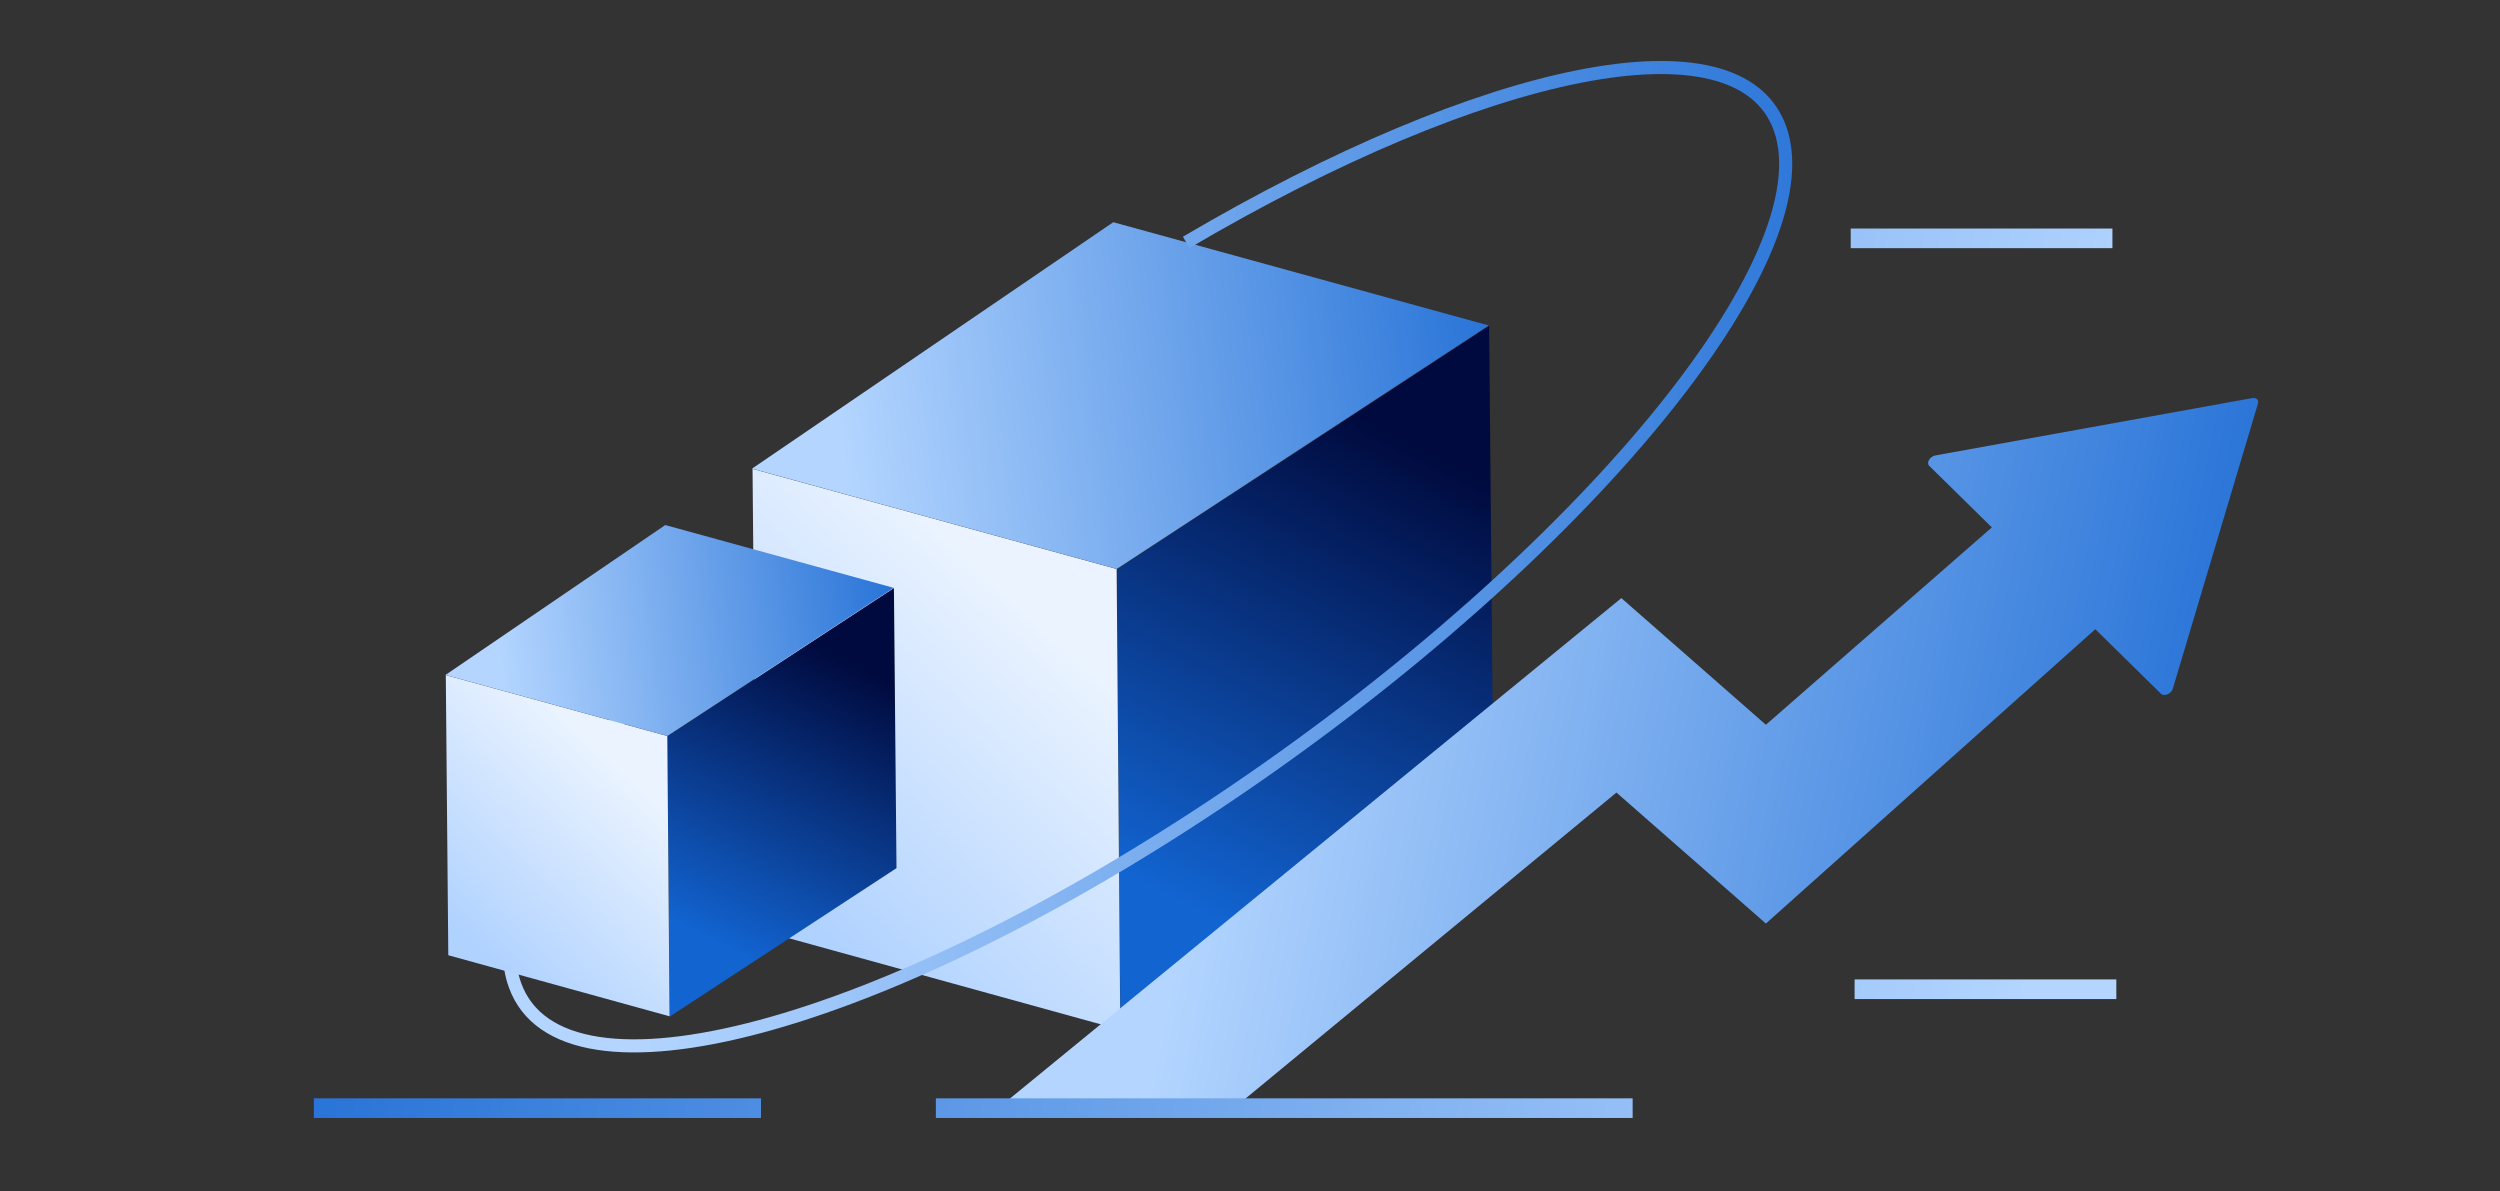 <svg width="191" height="91" viewBox="0 0 191 91" fill="none" xmlns="http://www.w3.org/2000/svg">
<rect x="0" y="0" width="191" height="91" fill="#333333" stroke="none"/>
<g clip-path="url(#clip0_1286_182)">
<path d="M85.605 78.71L85.316 43.514L113.77 24.892L114.092 60.065L85.605 78.71Z" fill="url(#paint0_linear_1286_182)"/>
<path d="M57.494 35.823L85.311 43.471L85.591 78.672L57.808 71.002L57.494 35.823Z" fill="url(#paint1_linear_1286_182)"/>
<path d="M113.74 24.866L85.053 16.977L57.456 35.803L85.319 43.466L113.74 24.866Z" fill="url(#paint2_linear_1286_182)"/>
<path d="M90.628 18.515C113.428 5.093 132.822 1.039 135.986 9.795C139.581 19.745 120.864 42.471 94.173 60.554C67.482 78.637 42.941 85.218 39.346 75.267C36.967 68.684 44.434 56.379 57.559 43.588" stroke="url(#paint3_linear_1286_182)" stroke-miterlimit="10"/>
<path fill-rule="evenodd" clip-rule="evenodd" d="M77 84.058L123.872 45.695L134.914 55.372L152.177 40.295L147.395 35.592C147.154 35.355 147.441 34.871 147.869 34.794L172.079 30.411C172.387 30.355 172.591 30.556 172.508 30.834L166 52.627C165.885 53.011 165.337 53.239 165.096 53.002L160.083 48.071L134.914 70.558L123.497 60.551L95 84.058H77Z" fill="url(#paint4_linear_1286_182)"/>
<path d="M161.687 75.578L141.692 75.578M23.98 84.663L58.139 84.663M161.389 18.21L141.394 18.21M124.734 84.663L71.5 84.663" stroke="url(#paint5_linear_1286_182)" stroke-width="1.5"/>
<path d="M51.161 77.669L50.985 56.257L68.296 44.928L68.492 66.326L51.161 77.669Z" fill="url(#paint6_linear_1286_182)"/>
<path d="M34.059 51.578L50.982 56.231L51.153 77.646L34.25 72.98L34.059 51.578Z" fill="url(#paint7_linear_1286_182)"/>
<path d="M68.278 44.912L50.825 40.113L34.036 51.566L50.987 56.228L68.278 44.912Z" fill="url(#paint8_linear_1286_182)"/>
</g>
<defs>
<linearGradient id="paint0_linear_1286_182" x1="81.584" y1="64.5" x2="99.358" y2="29.547" gradientUnits="userSpaceOnUse">
<stop stop-color="#1264D1"/>
<stop offset="1" stop-color="#000A3E"/>
</linearGradient>
<linearGradient id="paint1_linear_1286_182" x1="70.559" y1="39.595" x2="51.121" y2="60.663" gradientUnits="userSpaceOnUse">
<stop stop-color="#EAF3FF"/>
<stop offset="1" stop-color="#B0D2FF"/>
</linearGradient>
<linearGradient id="paint2_linear_1286_182" x1="122.455" y1="26.776" x2="64.353" y2="34.037" gradientUnits="userSpaceOnUse">
<stop stop-color="#1264D1"/>
<stop offset="1" stop-color="#B3D5FF"/>
</linearGradient>
<linearGradient id="paint3_linear_1286_182" x1="159.059" y1="29.302" x2="45.286" y2="38.331" gradientUnits="userSpaceOnUse">
<stop stop-color="#1264D1"/>
<stop offset="1" stop-color="#B3D5FF"/>
</linearGradient>
<linearGradient id="paint4_linear_1286_182" x1="189.318" y1="15.059" x2="104.749" y2="-1.793" gradientUnits="userSpaceOnUse">
<stop stop-color="#1264D1"/>
<stop offset="1" stop-color="#B3D5FF"/>
</linearGradient>
<linearGradient id="paint5_linear_1286_182" x1="-1.411" y1="103.665" x2="143.753" y2="132.199" gradientUnits="userSpaceOnUse">
<stop stop-color="#1264D1"/>
<stop offset="1" stop-color="#B3D5FF"/>
</linearGradient>
<linearGradient id="paint6_linear_1286_182" x1="48.715" y1="69.024" x2="59.528" y2="47.76" gradientUnits="userSpaceOnUse">
<stop stop-color="#1264D1"/>
<stop offset="1" stop-color="#000A3E"/>
</linearGradient>
<linearGradient id="paint7_linear_1286_182" x1="42.007" y1="53.873" x2="30.182" y2="66.69" gradientUnits="userSpaceOnUse">
<stop stop-color="#EAF3FF"/>
<stop offset="1" stop-color="#B0D2FF"/>
</linearGradient>
<linearGradient id="paint8_linear_1286_182" x1="73.579" y1="46.074" x2="38.232" y2="50.492" gradientUnits="userSpaceOnUse">
<stop stop-color="#1264D1"/>
<stop offset="1" stop-color="#B3D5FF"/>
</linearGradient>
<clipPath id="clip0_1286_182">
<rect width="190" height="90" fill="white" transform="translate(0.5 0.47)"/>
</clipPath>
</defs>
</svg>
